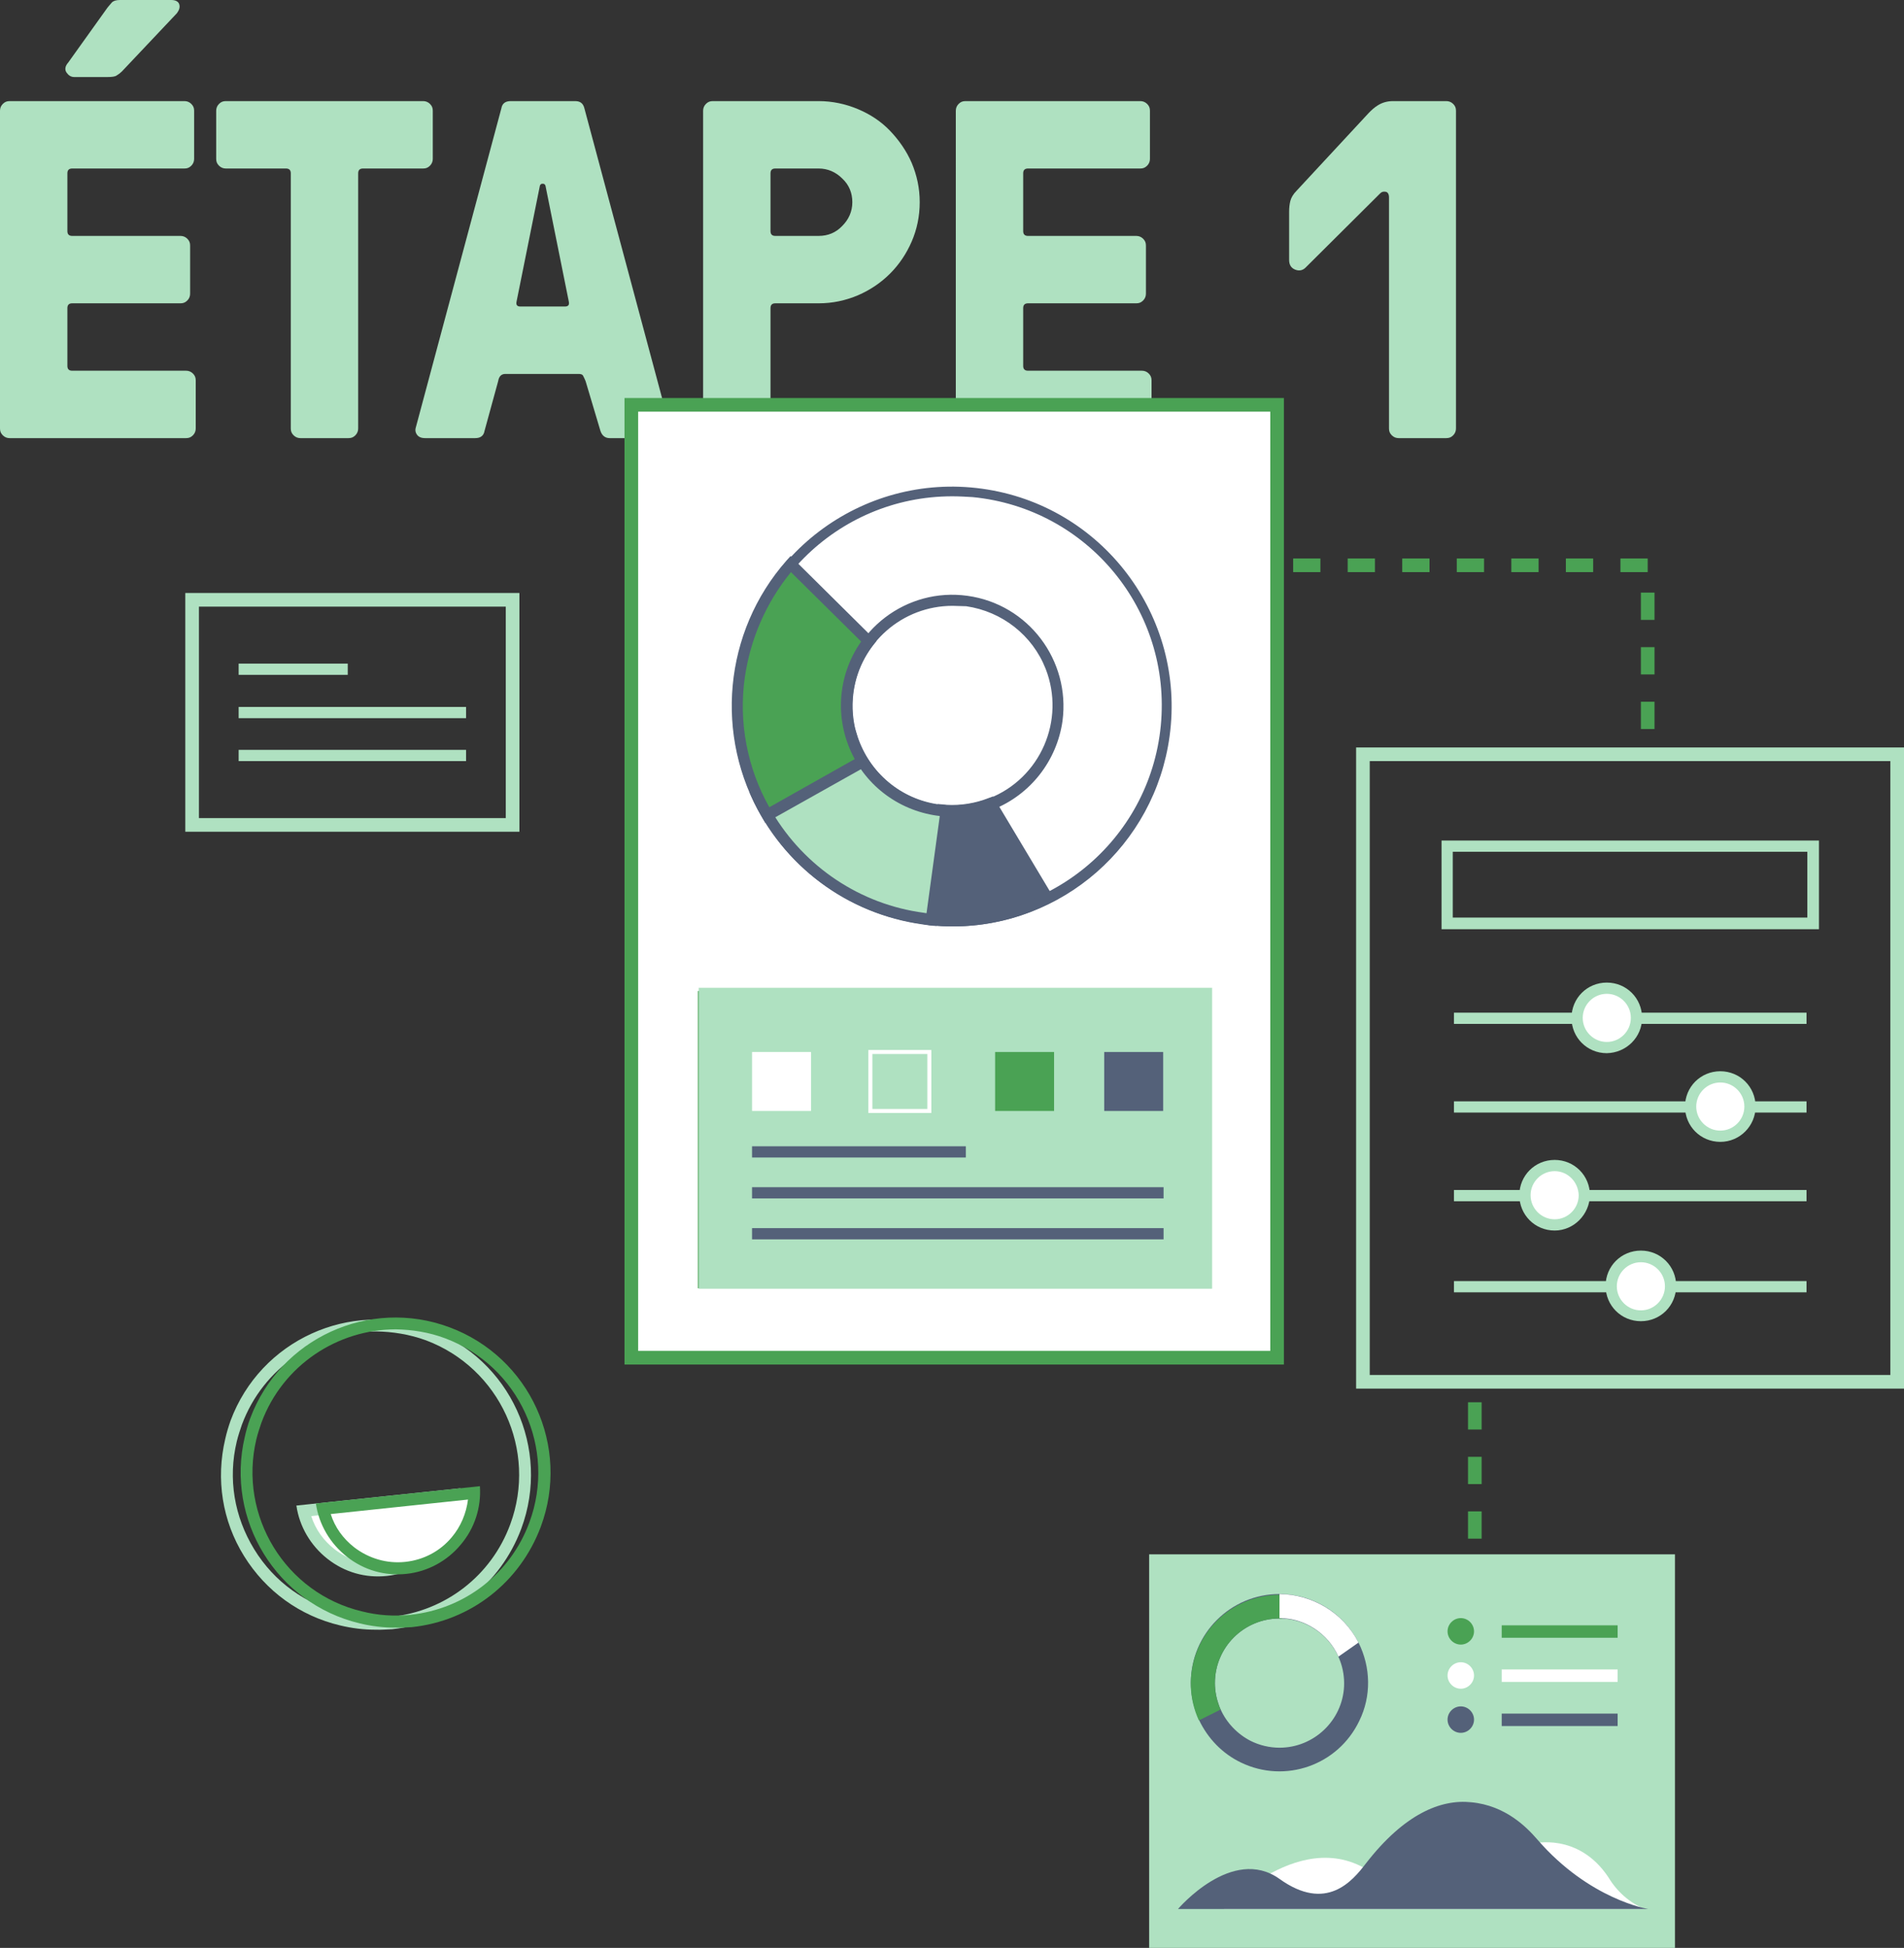 <svg xmlns="http://www.w3.org/2000/svg" xmlns:xlink="http://www.w3.org/1999/xlink" x="0px" y="0px" viewBox="0 0 474.7 485.5" style="enable-background:new 0 0 474.7 485.5;" xml:space="preserve"><rect x="0" y="0" width="474.7" height="485.5" fill="#333333" stroke="none"/><style type="text/css">	.st0{fill:#AFE1C1;}	.st1{fill:#4AA254;}	.st2{fill:#CDCED0;}	.st3{fill:#BDDEC6;}	.st4{fill:#B7DBC1;}	.st5{fill:#B9DDC2;}	.st6{fill:#BCDFC4;}	.st7{fill:#FCFCFC;}	.st8{fill:#BBDEC4;}	.st9{fill:#CCD0CF;}	.st10{fill:#9EBBA8;}	.st11{enable-background:new    ;}	.st12{fill:#2C333A;}	.st13{fill:#556278;}	.st14{fill:#EEEFF1;}	.st15{clip-path:url(#SVGID_00000170982596991438775920000014775272714030870951_);}	.st16{fill:#FFFFFF;}	.st17{clip-path:url(#SVGID_00000062893897224320931050000003277608325038524297_);}	.st18{fill:none;stroke:#4AA254;}	.st19{clip-path:url(#SVGID_00000002384483284242933300000009634828591721714840_);}	.st20{clip-path:url(#SVGID_00000137835047978130963440000001325907309798747823_);}	.st21{fill:none;stroke:#FFFFFF;stroke-width:2;}	.st22{clip-path:url(#SVGID_00000061430911035889539530000010908146871615588497_);}	.st23{clip-path:url(#SVGID_00000071547155518262435660000012638053988702151094_);}	.st24{fill:#546179;}	.st25{clip-path:url(#SVGID_00000013179655482354778350000002514212154747586471_);}	.st26{opacity:0.998;}	.st27{clip-path:url(#SVGID_00000042011901380126003320000014713609679347169453_);}	.st28{fill:#FFFFFF;stroke:#4AA254;}	.st29{clip-path:url(#SVGID_00000025426277221324631650000007123591699908705438_);}	.st30{fill:#F6F6F6;}	.st31{fill:#F9FBF9;}	.st32{fill:#F7F9FA;}	.st33{fill:#F8FAF9;}	.st34{fill:#546178;}	.st35{fill:#566379;}	.st36{fill:#2B323A;}	.st37{fill:#57637A;}	.st38{fill:#63A05F;}	.st39{fill:none;}	.st40{fill:#EFEFEF;}	.st41{clip-path:url(#SVGID_00000108991337252868952370000013391081878203581344_);}	.st42{clip-path:url(#SVGID_00000165201812313578134820000003862365286210002322_);}	.st43{fill:none;stroke:#AFE1C1;stroke-width:2;}	.st44{fill:none;stroke:#4AA254;stroke-width:2;}	.st45{fill:none;stroke:#AFE1C1;stroke-width:4;stroke-miterlimit:10;}	.st46{fill:#EBB4A7;}	.st47{clip-path:url(#SVGID_00000096032613769004264830000012077402430287900328_);}	.st48{clip-path:url(#SVGID_00000014614997773660001900000015102255182890884014_);}	.st49{clip-path:url(#SVGID_00000065074999094163852020000015192028054408739218_);}	.st50{clip-path:url(#SVGID_00000072977293780100737030000013576022046777694355_);}	.st51{clip-path:url(#SVGID_00000118395554266697452260000013374605661854089096_);}	.st52{clip-path:url(#SVGID_00000030452731593775431370000016063452388624103565_);}	.st53{clip-path:url(#SVGID_00000055705689987205471060000009236886542738823586_);}	.st54{clip-path:url(#SVGID_00000107552251145961254980000018335946383888317878_);}	.st55{fill:#BADFC3;}	.st56{clip-path:url(#SVGID_00000174559893772834638830000016073225195579526535_);}	.st57{clip-path:url(#SVGID_00000054264411222114953870000010381314028602066093_);}	.st58{clip-path:url(#SVGID_00000157265752213271310690000008922459252793017765_);}	.st59{clip-path:url(#SVGID_00000072267341951181275870000001760624582609007256_);}	.st60{clip-path:url(#SVGID_00000039124648611132268420000007124464872216671872_);}	.st61{clip-path:url(#SVGID_00000063627246683278404840000013414465914132344992_);}	.st62{clip-path:url(#SVGID_00000031929903912126910520000005016073381404282240_);}	.st63{clip-path:url(#SVGID_00000104694247467793166120000010158565314730970011_);}	.st64{clip-path:url(#SVGID_00000054987487784882997810000000118208983426076342_);}</style><g id="BACKGROUND"></g><g id="OBJECTS">	<g>		<g class="st11">			<path class="st0" d="M16.8,91.2c0,0.8,0.4,1.2,1.2,1.2h28.4c0.6,0,1.2,0.2,1.7,0.7c0.5,0.5,0.7,1,0.7,1.7v12    c0,0.6-0.2,1.2-0.7,1.7c-0.5,0.5-1,0.7-1.7,0.7h-44c-0.6,0-1.2-0.2-1.7-0.7c-0.5-0.5-0.7-1-0.7-1.7V27.6c0-0.6,0.2-1.2,0.7-1.7    c0.5-0.5,1-0.7,1.7-0.7H46c0.6,0,1.2,0.2,1.7,0.7c0.5,0.5,0.7,1,0.7,1.7v12c0,0.6-0.2,1.2-0.7,1.7c-0.5,0.5-1,0.7-1.7,0.7H18    c-0.8,0-1.2,0.4-1.2,1.2v14.4c0,0.8,0.4,1.2,1.2,1.2h27c0.6,0,1.2,0.2,1.7,0.7c0.5,0.5,0.7,1,0.7,1.7v12c0,0.6-0.2,1.2-0.7,1.7    c-0.5,0.5-1,0.7-1.7,0.7H18c-0.8,0-1.2,0.4-1.2,1.2V91.2z M42.7,0c1.1,0,1.8,0.4,2,1.1c0.2,0.7,0,1.4-0.6,2.2L30.4,17.8    c-0.4,0.4-0.8,0.7-1.3,1c-0.4,0.3-1.2,0.4-2.3,0.4h-8.3c-0.8,0-1.4-0.4-1.9-1.1c-0.5-0.7-0.4-1.6,0.4-2.5l9.8-13.7    c0.3-0.4,0.7-0.8,1.1-1.3C28.3,0.2,29,0,29.9,0H42.7z"></path>			<path class="st0" d="M89.3,43.2v63.6c0,0.6-0.2,1.2-0.7,1.7c-0.5,0.5-1,0.7-1.7,0.7h-12c-0.6,0-1.2-0.2-1.7-0.7    c-0.5-0.5-0.7-1-0.7-1.7V43.2c0-0.8-0.4-1.2-1.2-1.2h-15c-0.6,0-1.2-0.2-1.7-0.7c-0.5-0.5-0.7-1-0.7-1.7v-12    c0-0.6,0.2-1.2,0.7-1.7c0.5-0.5,1-0.7,1.7-0.7h49.2c0.6,0,1.2,0.2,1.7,0.7c0.5,0.5,0.7,1,0.7,1.7v12c0,0.6-0.2,1.2-0.7,1.7    c-0.5,0.5-1,0.7-1.7,0.7h-15C89.7,42,89.3,42.4,89.3,43.2z"></path>			<path class="st0" d="M146,95c-0.2-0.5-0.4-0.9-0.6-1.3c-0.2-0.4-0.6-0.5-1.2-0.5H126c-1,0-1.6,0.6-1.8,1.8l-3.4,12.4    c-0.2,1.2-1,1.8-2.3,1.8H106c-1,0-1.6-0.3-2-0.8c-0.4-0.5-0.5-1.1-0.4-1.6L125,27c0.2-1.2,1-1.8,2.3-1.8h16.1    c1.3,0,2,0.6,2.3,1.8l21.4,79.8c0.2,0.6,0,1.1-0.4,1.6c-0.4,0.5-1.1,0.8-2,0.8H152c-1.1,0-1.9-0.6-2.3-1.8L146,95z M140.8,76.4    c0.9,0,1.2-0.4,1-1.3L136,46.3c-0.1-0.3-0.3-0.5-0.6-0.5h-0.2c-0.3,0-0.5,0.2-0.6,0.5l-5.8,28.8c-0.2,0.9,0.1,1.3,1,1.3H140.8z"></path>			<path class="st0" d="M204.1,25.2c3.4,0,6.7,0.7,9.8,2c3.1,1.3,5.8,3.1,8,5.4s4.1,5,5.4,8c1.3,3.1,2,6.3,2,9.8    c0,3.5-0.7,6.8-2,9.8c-1.3,3-3.1,5.7-5.4,8c-2.3,2.3-5,4.1-8,5.4c-3.1,1.3-6.3,2-9.8,2h-10.8c-0.8,0-1.2,0.4-1.2,1.2v30    c0,0.6-0.2,1.2-0.7,1.7c-0.5,0.5-1,0.7-1.7,0.7h-12c-0.6,0-1.2-0.2-1.7-0.7c-0.5-0.5-0.7-1-0.7-1.7V27.6c0-0.6,0.2-1.2,0.7-1.7    c0.5-0.5,1-0.7,1.7-0.7H204.1z M193.3,42c-0.8,0-1.2,0.4-1.2,1.2v14.4c0,0.8,0.4,1.2,1.2,1.2h10.8c2.3,0,4.3-0.8,5.9-2.5    c1.6-1.6,2.5-3.6,2.5-5.9c0-2.3-0.8-4.3-2.5-5.9c-1.6-1.6-3.6-2.5-5.9-2.5H193.3z"></path>			<path class="st0" d="M255.1,91.2c0,0.8,0.4,1.2,1.2,1.2h28.4c0.6,0,1.2,0.2,1.7,0.7c0.5,0.5,0.7,1,0.7,1.7v12    c0,0.6-0.2,1.2-0.7,1.7c-0.5,0.5-1,0.7-1.7,0.7h-44c-0.6,0-1.2-0.2-1.7-0.7c-0.5-0.5-0.7-1-0.7-1.7V27.6c0-0.6,0.2-1.2,0.7-1.7    c0.5-0.5,1-0.7,1.7-0.7h43.6c0.6,0,1.2,0.2,1.7,0.7c0.5,0.5,0.7,1,0.7,1.7v12c0,0.6-0.2,1.2-0.7,1.7c-0.5,0.5-1,0.7-1.7,0.7h-28    c-0.8,0-1.2,0.4-1.2,1.2v14.4c0,0.8,0.4,1.2,1.2,1.2h27c0.6,0,1.2,0.2,1.7,0.7c0.5,0.5,0.7,1,0.7,1.7v12c0,0.6-0.2,1.2-0.7,1.7    c-0.5,0.5-1,0.7-1.7,0.7h-27c-0.8,0-1.2,0.4-1.2,1.2V91.2z"></path>			<path class="st0" d="M362.3,25.9c0.5,0.5,0.7,1,0.7,1.7v79.2c0,0.6-0.2,1.2-0.7,1.7c-0.5,0.5-1,0.7-1.7,0.7h-11.9    c-0.6,0-1.2-0.2-1.7-0.7c-0.5-0.5-0.7-1-0.7-1.7V49.2c0-0.8-0.3-1.3-0.8-1.4c-0.6-0.1-1,0-1.4,0.4l-18.6,18.5    c-0.7,0.7-1.6,0.9-2.6,0.5c-1-0.4-1.5-1.2-1.5-2.4v-12c0-1,0.1-1.9,0.3-2.7c0.2-0.8,0.7-1.7,1.6-2.6l18-19.4    c0.6-0.6,1.3-1.3,2.3-1.9c1-0.6,2.2-1,3.7-1h13.3C361.2,25.2,361.8,25.4,362.3,25.9z"></path>		</g>		<g id="Groupe_1249" transform="translate(-105 -1077)">			<g id="Rectangle_794">				<rect x="391.5" y="1464.4" class="st0" width="131.1" height="98.1"></rect>			</g>			<g id="Trac&#xE9;_1438">				<path class="st24" d="M443.7,1486.4c-3.7-7.2-10.9-11.8-19-12.1c-0.2,0-0.5,0-0.7,0c-12.2,0-22.1,9.9-22.1,22.1     c0,2.9,0.6,5.8,1.7,8.4c0.1,0.3,0.2,0.5,0.3,0.8c2.2,4.7,5.9,8.5,10.5,10.7c11,5.3,24.2,0.7,29.5-10.4     C446.9,1499.8,446.8,1492.6,443.7,1486.4 M424,1512.6c-2.5,0-5-0.6-7.2-1.7c-3.3-1.7-6-4.5-7.5-7.9c-0.1-0.2-0.2-0.5-0.3-0.7     c-0.7-1.9-1.1-3.8-1.1-5.8c0-8.9,7.2-16.1,16.1-16.1c0.2,0,0.5,0,0.7,0c8.9,0.4,15.8,8,15.4,16.9     C439.7,1505.8,432.6,1512.6,424,1512.6"></path>			</g>			<g id="Trac&#xE9;_1439">				<path class="st1" d="M424.7,1474.4v6c-0.2,0-0.5,0-0.7,0c-8.9,0-16.1,7.2-16.1,16.1c0,2.3,0.5,4.5,1.4,6.6l-5.4,2.7     c-5.1-11.1-0.2-24.2,10.9-29.3c2.9-1.3,6-2,9.2-2C424.2,1474.4,424.4,1474.4,424.7,1474.4"></path>			</g>			<g id="Trac&#xE9;_1440">				<path class="st16" d="M443.7,1486.4l-5,3.5c-2.6-5.8-8.4-9.6-14.7-9.6v-6C432.3,1474.4,439.9,1479,443.7,1486.4"></path>			</g>			<g id="Trac&#xE9;_1441">				<path class="st1" d="M472.5,1483.6c0,1.8-1.5,3.3-3.3,3.3s-3.3-1.5-3.3-3.3c0-1.8,1.5-3.3,3.3-3.3S472.5,1481.8,472.5,1483.6     C472.5,1483.6,472.5,1483.6,472.5,1483.6"></path>			</g>			<g id="Rectangle_795">				<rect x="479.4" y="1482.1" class="st1" width="28.9" height="3.1"></rect>			</g>			<g id="Trac&#xE9;_1442">				<path class="st16" d="M472.5,1494.6c0,1.8-1.5,3.3-3.3,3.3s-3.3-1.5-3.3-3.3c0-1.8,1.5-3.3,3.3-3.3S472.5,1492.8,472.5,1494.6     C472.5,1494.6,472.5,1494.6,472.5,1494.6"></path>			</g>			<g id="Rectangle_796">				<rect x="479.4" y="1493.1" class="st16" width="28.9" height="3.1"></rect>			</g>			<g id="Trac&#xE9;_1443">				<path class="st24" d="M472.5,1505.6c0,1.8-1.5,3.3-3.3,3.3s-3.3-1.5-3.3-3.3s1.5-3.3,3.3-3.3S472.5,1503.8,472.5,1505.6     C472.5,1505.6,472.5,1505.6,472.5,1505.6"></path>			</g>			<g id="Rectangle_797">				<rect x="479.4" y="1504.1" class="st24" width="28.9" height="3.1"></rect>			</g>			<g id="Trac&#xE9;_1444">				<path class="st16" d="M410.1,1552.8c0,0,22.1-23.7,40-6.5l37.1-9.8c0,0,11.3-2.9,18.8,8.4c2.1,3.5,5.2,6.3,9,7.9H410.1z"></path>			</g>			<g id="Trac&#xE9;_1445">				<path class="st24" d="M398.7,1552.8h117.2c0,0-14.6-2.3-27.6-17.3c-2.6-3-7.9-8.5-16.5-9.3c-7.6-0.8-16.7,2.9-26.3,15.3     c-3.3,4.3-9.8,12.2-21.5,3.8C412.2,1536.9,398.7,1552.8,398.7,1552.8"></path>			</g>		</g>		<g id="Groupe_1251" transform="translate(-105 -1077)">			<g id="Groupe_1245">				<g id="Rectangle_808">					<rect x="164.5" y="1242.4" class="st0" width="27.2" height="2.8"></rect>				</g>				<g id="Rectangle_809">					<rect x="164.5" y="1253.2" class="st0" width="56.7" height="2.8"></rect>				</g>				<g id="Rectangle_810">					<rect x="164.5" y="1263.9" class="st0" width="56.7" height="2.8"></rect>				</g>				<g id="Trac&#xE9;_1460">					<path class="st0" d="M234.5,1284.3h-83.3v-59.5h83.3V1284.3z M154.6,1280.9h76.5v-52.7h-76.5V1280.9z"></path>				</g>			</g>		</g>		<g id="Groupe_1247" transform="translate(-105 -1077)">			<g id="Rectangle_747">				<rect x="471" y="1453.7" class="st1" width="3.4" height="6.8"></rect>			</g>			<g id="Rectangle_748">				<rect x="471" y="1440.1" class="st1" width="3.4" height="6.8"></rect>			</g>			<g id="Rectangle_749">				<rect x="471" y="1426.5" class="st1" width="3.4" height="6.8"></rect>			</g>		</g>		<g id="Groupe_1246" transform="translate(-105 -1077)">			<g id="Rectangle_783">				<rect x="481.8" y="1216.2" class="st1" width="6.8" height="3.4"></rect>			</g>			<g id="Rectangle_775">				<rect x="514.1" y="1251.9" class="st1" width="3.4" height="6.8"></rect>			</g>			<g id="Rectangle_777">				<rect x="514.1" y="1238.3" class="st1" width="3.4" height="6.8"></rect>			</g>			<g id="Rectangle_779">				<rect x="514.1" y="1224.7" class="st1" width="3.4" height="6.8"></rect>			</g>			<g id="Rectangle_781">				<rect x="509" y="1216.2" class="st1" width="6.8" height="3.4"></rect>			</g>			<g id="Rectangle_782">				<rect x="495.4" y="1216.2" class="st1" width="6.8" height="3.4"></rect>			</g>			<g id="Rectangle_784">				<rect x="468.2" y="1216.2" class="st1" width="6.8" height="3.4"></rect>			</g>			<g id="Rectangle_785">				<rect x="454.6" y="1216.2" class="st1" width="6.8" height="3.4"></rect>			</g>			<g id="Rectangle_786">				<rect x="441" y="1216.2" class="st1" width="6.8" height="3.4"></rect>			</g>			<g id="Rectangle_787">				<rect x="427.4" y="1216.2" class="st1" width="6.8" height="3.4"></rect>			</g>		</g>		<g id="Groupe_1250" transform="translate(-105 -1077)">			<g id="Rectangle_752">				<rect x="339.5" y="1397" class="st46" width="3.4" height="6.8"></rect>			</g>			<g id="Rectangle_754">				<rect x="339.5" y="1383.4" class="st46" width="3.4" height="6.8"></rect>			</g>			<g id="Rectangle_756">				<rect x="339.5" y="1369.8" class="st46" width="3.4" height="6.8"></rect>			</g>			<g id="Rectangle_760">				<rect x="339.5" y="1356.2" class="st46" width="3.4" height="6.8"></rect>			</g>			<g id="Rectangle_762">				<rect x="339.5" y="1342.6" class="st46" width="3.4" height="6.8"></rect>			</g>			<g id="Rectangle_764">				<rect x="339.5" y="1329" class="st46" width="3.4" height="6.8"></rect>			</g>			<g id="Rectangle_766">				<rect x="339.5" y="1315.4" class="st46" width="3.4" height="6.8"></rect>			</g>			<g id="Rectangle_768">				<rect x="339.5" y="1301.8" class="st46" width="3.4" height="6.8"></rect>			</g>			<g id="Rectangle_770">				<rect x="339.5" y="1288.2" class="st46" width="3.4" height="6.8"></rect>			</g>			<g id="Rectangle_772">				<rect x="339.5" y="1274.6" class="st46" width="3.4" height="6.8"></rect>			</g>			<g id="Rectangle_774">				<rect x="339.5" y="1261" class="st46" width="3.4" height="6.8"></rect>			</g>			<g id="Rectangle_776">				<rect x="339.5" y="1247.3" class="st46" width="3.4" height="6.8"></rect>			</g>			<g id="Rectangle_778">				<rect x="339.5" y="1233.7" class="st46" width="3.4" height="6.8"></rect>			</g>			<g id="Rectangle_780">				<rect x="339.5" y="1220.1" class="st46" width="3.4" height="6.8"></rect>			</g>			<g id="Rectangle_788">				<rect x="413.8" y="1216.2" class="st46" width="6.8" height="3.4"></rect>			</g>			<g id="Rectangle_789">				<rect x="400.2" y="1216.2" class="st46" width="6.8" height="3.4"></rect>			</g>			<g id="Rectangle_790">				<rect x="386.6" y="1216.2" class="st46" width="6.8" height="3.4"></rect>			</g>			<g id="Rectangle_791">				<rect x="373" y="1216.2" class="st46" width="6.8" height="3.4"></rect>			</g>			<g id="Rectangle_792">				<rect x="359.4" y="1216.2" class="st46" width="6.8" height="3.4"></rect>			</g>			<g id="Rectangle_793">				<rect x="345.8" y="1216.2" class="st46" width="6.8" height="3.4"></rect>			</g>			<g id="Rectangle_798">				<rect x="262.4" y="1177.9" class="st16" width="161" height="237.5"></rect>			</g>			<g id="Trac&#xE9;_1447">				<path class="st16" d="M349.7,1199.8c-29.3-3.8-56.2,16.9-60.1,46.2c-3.8,29.1,16.5,55.8,45.5,60c0.2,0,0.5,0.1,0.7,0.1     c0.4,0.1,0.9,0.1,1.3,0.1c29.5,2.9,55.7-18.7,58.5-48.2C398.5,1229.5,378.2,1203.7,349.7,1199.8 M368.5,1256.5     c-1.3,9.4-7.6,17.4-16.5,20.9c-3.5,1.4-7.3,2-11.1,1.8c-0.3,0-0.6,0-1-0.1c-0.4,0-0.7-0.1-1.1-0.1c-14.4-2-24.5-15.2-22.5-29.6     c2-14.4,15.2-24.5,29.6-22.5C360.4,1228.8,370.5,1242.1,368.5,1256.5C368.5,1256.5,368.5,1256.5,368.5,1256.5"></path>			</g>			<g id="Trac&#xE9;_1448">				<path class="st24" d="M342.5,1307.9c-1.8,0-3.6-0.1-5.4-0.3c-0.4,0-0.9-0.1-1.4-0.2c-0.3,0-0.5-0.1-0.8-0.1     c-30-4.1-50.9-31.8-46.8-61.7c4.1-30,31.8-50.9,61.7-46.8c30,4.1,50.9,31.8,46.8,61.7C392.9,1287.7,369.8,1307.9,342.5,1307.9      M342.4,1200.7c-28.8,0-52.2,23.4-52.1,52.2c0,26.1,19.3,48.1,45.1,51.7c0.3,0,0.5,0.1,0.7,0.1c0.4,0.1,0.9,0.1,1.3,0.1     c28.7,2.8,54.2-18.2,57-46.9c2.8-28.7-18.2-54.2-46.9-57C345.8,1200.8,344.1,1200.7,342.4,1200.7 M342.5,1280.6     c-0.5,0-1.1,0-1.6,0c-0.3,0-0.7,0-1-0.1c-0.4,0-0.8-0.1-1.2-0.1c-15.2-2.1-25.8-16.1-23.7-31.2c2.1-15.2,16.1-25.8,31.2-23.7     c15.2,2.1,25.7,16.1,23.7,31.2l0,0c-1.4,9.9-8,18.4-17.4,22.1C349.3,1280,345.9,1280.7,342.5,1280.6 M342.5,1228     c-12.5,0-23,9.2-24.7,21.5c-0.5,3.7-0.2,7.6,1,11.1c3,9,10.8,15.6,20.3,16.9c0.4,0.1,0.7,0.1,1.1,0.1c0.3,0,0.6,0.1,0.9,0.1     c3.6,0.2,7.2-0.4,10.5-1.7c12.8-5,19.1-19.5,14.1-32.3c-3.3-8.4-10.9-14.3-19.8-15.6C344.7,1228.1,343.6,1228,342.5,1228"></path>			</g>			<g id="Trac&#xE9;_1449">				<path class="st24" d="M366.1,1300.9c-8.9,4.4-19,6.3-28.9,5.3c-0.4,0-0.9-0.1-1.3-0.1l4.1-27c0.3,0,0.6,0.1,1,0.1     c3.8,0.2,7.6-0.4,11.1-1.8L366.1,1300.9z"></path>			</g>			<g id="Trac&#xE9;_1450">				<path class="st24" d="M342.5,1307.9c-1.8,0-3.6-0.1-5.4-0.3c-0.4,0-0.9-0.1-1.4-0.2l-1.4-0.2l4.5-29.8l1.3,0.1     c0.3,0,0.6,0.1,0.9,0.1c3.6,0.2,7.2-0.4,10.5-1.7l1.1-0.4l15.5,25.9l-1.4,0.7C359.2,1306,350.9,1307.9,342.5,1307.9      M337.5,1304.9c9.1,0.9,18.3-0.7,26.6-4.5l-12.7-21.2c-3.3,1.1-6.8,1.6-10.2,1.5L337.5,1304.9z"></path>			</g>			<g id="Trac&#xE9;_1451">				<path class="st0" d="M293.6,1274.9l23.8-13.8c3.2,9.6,11.5,16.5,21.4,17.9c0.7,0.1,1.4,0.2,2.1,0.2l-3.7,27.1     c-0.7-0.1-1.4-0.1-2.1-0.2C316.9,1303.5,301.2,1291.7,293.6,1274.9"></path>			</g>			<g id="Trac&#xE9;_1452">				<path class="st24" d="M338.5,1307.8l-1.4-0.1c-0.7-0.1-1.4-0.2-2.1-0.3c-18.7-2.6-34.9-14.6-42.7-31.9l-0.5-1.2l26.5-15.3     l0.5,1.7c3,9,10.8,15.6,20.3,16.9c0.6,0.1,1.3,0.2,2,0.2l1.5,0.1L338.5,1307.8z M295.4,1275.5c0.6,1.3,1.4,2.7,2.1,3.9     c8.1,13.7,22,23,37.8,25.1c0.2,0,0.4,0.1,0.7,0.1l3.3-24.2c-0.2,0-0.4-0.1-0.7-0.1c-9.9-1.4-18.3-7.9-22-17.2L295.4,1275.5z"></path>			</g>			<g id="Trac&#xE9;_1453">				<path class="st1" d="M289.3,1245.6c1.4-10.4,5.9-20.2,12.8-28l19.5,19.2c-6.7,8.7-7.3,20.6-1.5,29.9l-23.7,13.4     C290.2,1269.8,287.7,1257.6,289.3,1245.6"></path>			</g>			<g id="Trac&#xE9;_1454">				<path class="st24" d="M295.8,1282.1l-0.7-1.2c-12.1-20.4-9.7-46.4,6-64.2l1-1.1l21.4,21.2l-0.8,1c-6.4,8.2-6.9,19.5-1.5,28.3     l0.8,1.3L295.8,1282.1z M290.7,1245.8c-1.6,11.2,0.6,22.6,6.1,32.4l21.3-12c-5.1-9.3-4.5-20.6,1.6-29.3l-17.5-17.3     C296,1227.2,292.1,1236.2,290.7,1245.8"></path>			</g>			<g id="Trac&#xE9;_1455">				<path class="st1" d="M407,1398.1H279V1324H407V1398.1z M282.4,1394.7h121.1v-67.3H282.4L282.4,1394.7z"></path>			</g>			<g id="Rectangle_816">				<rect x="279.2" y="1323.2" class="st0" width="128" height="75"></rect>			</g>			<g id="Rectangle_800">				<rect x="292.5" y="1339.2" class="st16" width="14.7" height="14.7"></rect>			</g>			<g id="Rectangle_801">				<rect x="322" y="1339.2" class="st0" width="14.7" height="14.7"></rect>				<path class="st16" d="M337.2,1354.4h-15.7v-15.7h15.7V1354.4z M322.5,1353.4h13.7v-13.7h-13.7V1353.4z"></path>			</g>			<g id="Rectangle_802">				<rect x="353.1" y="1339.2" class="st1" width="14.7" height="14.7"></rect>			</g>			<g id="Rectangle_803">				<rect x="380.3" y="1339.2" class="st24" width="14.7" height="14.7"></rect>			</g>			<g id="Rectangle_804">				<rect x="292.5" y="1362.7" class="st24" width="53.3" height="2.8"></rect>			</g>			<g id="Rectangle_805">				<rect x="292.5" y="1372.9" class="st24" width="102.6" height="2.8"></rect>			</g>			<g id="Rectangle_806">				<rect x="292.5" y="1383.1" class="st24" width="102.6" height="2.8"></rect>			</g>			<g id="Trac&#xE9;_1446">				<path class="st1" d="M425.1,1417.1H260.7v-240.9h164.4V1417.1z M264.1,1413.7h157.6v-234.1H264.1V1413.7z"></path>			</g>		</g>		<g id="Groupe_1248" transform="translate(-105 -1077)">			<g id="Trac&#xE9;_1461">				<path class="st0" d="M579.7,1423.1H443.1v-159.8h136.6V1423.1z M446.5,1419.7h129.8v-153H446.5L446.5,1419.7z"></path>			</g>			<g id="Trac&#xE9;_1462">				<path class="st0" d="M558.5,1308.6h-94.1v-22.1h94.1V1308.6z M467.2,1305.7h88.4v-16.4h-88.4V1305.7z"></path>			</g>			<g id="Rectangle_812">				<rect x="467.5" y="1329.4" class="st0" width="87.9" height="2.8"></rect>			</g>			<g id="Trac&#xE9;_1463">				<path class="st16" d="M513,1330.7c0,4.1-3.3,7.4-7.4,7.4c-4.1,0-7.4-3.3-7.4-7.4c0-4.1,3.3-7.4,7.4-7.4     C509.7,1323.3,513,1326.6,513,1330.7C513,1330.7,513,1330.7,513,1330.7"></path>			</g>			<g id="Trac&#xE9;_1464">				<path class="st0" d="M505.6,1339.5c-4.9,0-8.8-3.9-8.8-8.8c0-4.9,3.9-8.8,8.8-8.8c4.9,0,8.8,3.9,8.8,8.8     C514.4,1335.5,510.5,1339.4,505.6,1339.5 M505.6,1324.7c-3.3,0-6,2.7-6,6s2.7,6,6,6c3.3,0,6-2.7,6-6     C511.6,1327.4,508.9,1324.7,505.6,1324.7"></path>			</g>			<g id="Rectangle_813">				<rect x="467.5" y="1351.5" class="st0" width="87.9" height="2.8"></rect>			</g>			<g id="Trac&#xE9;_1465">				<path class="st16" d="M541.3,1352.8c0,4.1-3.3,7.4-7.4,7.4c-4.1,0-7.4-3.3-7.4-7.4c0-4.1,3.3-7.4,7.4-7.4     C538,1345.4,541.3,1348.7,541.3,1352.8C541.3,1352.8,541.3,1352.8,541.3,1352.8"></path>			</g>			<g id="Trac&#xE9;_1466">				<path class="st0" d="M533.9,1361.6c-4.9,0-8.8-3.9-8.8-8.8c0-4.9,3.9-8.8,8.8-8.8c4.9,0,8.8,3.9,8.8,8.8     C542.7,1357.6,538.8,1361.6,533.9,1361.6 M533.9,1346.8c-3.3,0-6,2.7-6,6s2.7,6,6,6c3.3,0,6-2.7,6-6     C539.9,1349.5,537.2,1346.8,533.9,1346.8"></path>			</g>			<g id="Rectangle_814">				<rect x="467.5" y="1373.6" class="st0" width="87.9" height="2.8"></rect>			</g>			<g id="Trac&#xE9;_1467">				<path class="st16" d="M499.9,1374.9c0,4.1-3.3,7.4-7.4,7.4c-4.1,0-7.4-3.3-7.4-7.4c0-4.1,3.3-7.4,7.4-7.4     C496.6,1367.5,499.9,1370.8,499.9,1374.9C499.9,1374.9,499.9,1374.9,499.9,1374.9"></path>			</g>			<g id="Trac&#xE9;_1468">				<path class="st0" d="M492.6,1383.7c-4.9,0-8.8-3.9-8.8-8.8c0-4.9,3.9-8.8,8.8-8.8c4.9,0,8.8,3.9,8.8,8.8     C501.3,1379.7,497.4,1383.7,492.6,1383.7 M492.6,1368.9c-3.3,0-6,2.7-6,6s2.7,6,6,6c3.3,0,6-2.7,6-6     C498.5,1371.6,495.9,1368.9,492.6,1368.9"></path>			</g>			<g id="Rectangle_815">				<rect x="467.5" y="1396.3" class="st0" width="87.9" height="2.8"></rect>			</g>			<g id="Trac&#xE9;_1469">				<path class="st16" d="M521.5,1397.6c0,4.1-3.3,7.4-7.4,7.4c-4.1,0-7.4-3.3-7.4-7.4c0-4.1,3.3-7.4,7.4-7.4     C518.2,1390.2,521.5,1393.5,521.5,1397.6C521.5,1397.6,521.5,1397.6,521.5,1397.6"></path>			</g>			<g id="Trac&#xE9;_1470">				<path class="st0" d="M514.1,1406.3c-4.9,0-8.8-3.9-8.8-8.8c0-4.9,3.9-8.8,8.8-8.8c4.9,0,8.8,3.9,8.8,8.8     C522.9,1402.4,519,1406.3,514.1,1406.3 M514.1,1391.6c-3.3,0-6,2.7-6,6s2.7,6,6,6c3.3,0,6-2.7,6-6     C520.1,1394.3,517.4,1391.6,514.1,1391.6"></path>			</g>		</g>					<g id="Groupe_1218_00000134221531021401156490000008367745894224031360_" transform="matrix(0.995, -0.105, 0.105, 0.995, -384.046, -1548.504)">			<g id="Soustraction_5_00000022533900585110561370000009722629460117167241_" transform="translate(258.992 1981.66)">				<g>					<path class="st16" d="M15-3.2c-5,0-9.7-1.9-13.2-5.3C-1.5-11.6-3.4-15.6-4-20h37.8c-0.5,4.3-2.5,8.4-5.7,11.4      C24.6-5.1,19.9-3.2,15-3.2z"></path>				</g>				<g>					<path class="st0" d="M15-4.7c4.6,0,8.9-1.7,12.2-4.9c2.5-2.4,4.2-5.5,5-8.9H-2.2c0.7,3.4,2.4,6.4,5,8.9      C6.1-6.5,10.4-4.7,15-4.7 M15-1.7c-5.4,0-10.4-2-14.3-5.8c-3.8-3.7-6.1-8.7-6.3-14h41.1c-0.2,5.3-2.4,10.3-6.3,14      C25.4-3.8,20.3-1.7,15-1.7z"></path>				</g>			</g>			<g id="Trac&#xE9;_1250_00000027594324341070842150000000352014458683659142_">				<path class="st0" d="M269.9,1993c-3-0.3-6-1-8.8-2c-9.7-3.4-17.5-10.4-22-19.7c-4.5-9.3-5-19.8-1.6-29.5     c0.5-1.5,1.1-2.9,1.8-4.4c9.5-19.1,32.7-26.9,51.8-17.4c19.1,9.5,26.9,32.7,17.4,51.8c-6.6,13.2-19.8,21.5-34.6,21.5     C272.6,1993.2,271.2,1993.2,269.9,1993z M277.7,1919.1c-14.4-1.5-28.9,5.9-35.7,19.6l0,0c-0.6,1.3-1.2,2.6-1.7,4     c-3.2,9-2.6,18.6,1.5,27.2c4.1,8.6,11.3,15,20.3,18.2c3.8,1.4,7.8,2.1,11.9,2.1c13.6,0,25.9-7.6,31.9-19.8     c8.7-17.6,1.5-39-16.1-47.8C285.9,1920.7,281.8,1919.6,277.7,1919.1z"></path>			</g>			<g id="Trac&#xE9;_1249_00000021097310183719683930000002866469316161014680_">				<path class="st1" d="M274.8,1993c-3-0.3-6-1-8.8-2c-20.1-7.1-30.6-29.2-23.6-49.2c0.5-1.5,1.1-3,1.8-4.4     c9.5-19.1,32.7-26.9,51.8-17.4c19.1,9.5,26.9,32.7,17.4,51.8c-6.6,13.2-19.8,21.5-34.6,21.5     C277.5,1993.2,276.1,1993.2,274.8,1993z M282.6,1919.1c-14.4-1.5-28.9,5.9-35.7,19.6l0,0c-0.6,1.3-1.2,2.6-1.7,4     c-6.5,18.5,3.2,38.9,21.7,45.4c3.8,1.4,7.8,2.1,11.9,2.1c13.6,0,25.9-7.6,31.9-19.8c8.7-17.6,1.5-39-16.1-47.8     C290.8,1920.7,286.7,1919.6,282.6,1919.1z"></path>			</g>			<g id="Soustraction_4_00000051357364844816697100000017130549409177373097_" transform="translate(263.875 1981.66)">				<g>					<path class="st16" d="M15-3.2c-5,0-9.7-1.9-13.2-5.3C-1.5-11.6-3.4-15.6-4-20h37.8c-0.5,4.3-2.5,8.4-5.7,11.4      C24.6-5.1,19.9-3.2,15-3.2z"></path>				</g>				<g>					<path class="st1" d="M15-4.7c4.6,0,8.9-1.7,12.2-4.9c2.5-2.4,4.2-5.5,5-8.9H-2.2c0.7,3.4,2.4,6.4,5,8.9      C6.1-6.5,10.4-4.7,15-4.7 M15-1.7c-5.4,0-10.4-2-14.3-5.8c-3.8-3.7-6.1-8.7-6.3-14h41.1c-0.2,5.3-2.4,10.3-6.3,14      C25.4-3.8,20.3-1.7,15-1.7z"></path>				</g>			</g>		</g>	</g></g></svg>